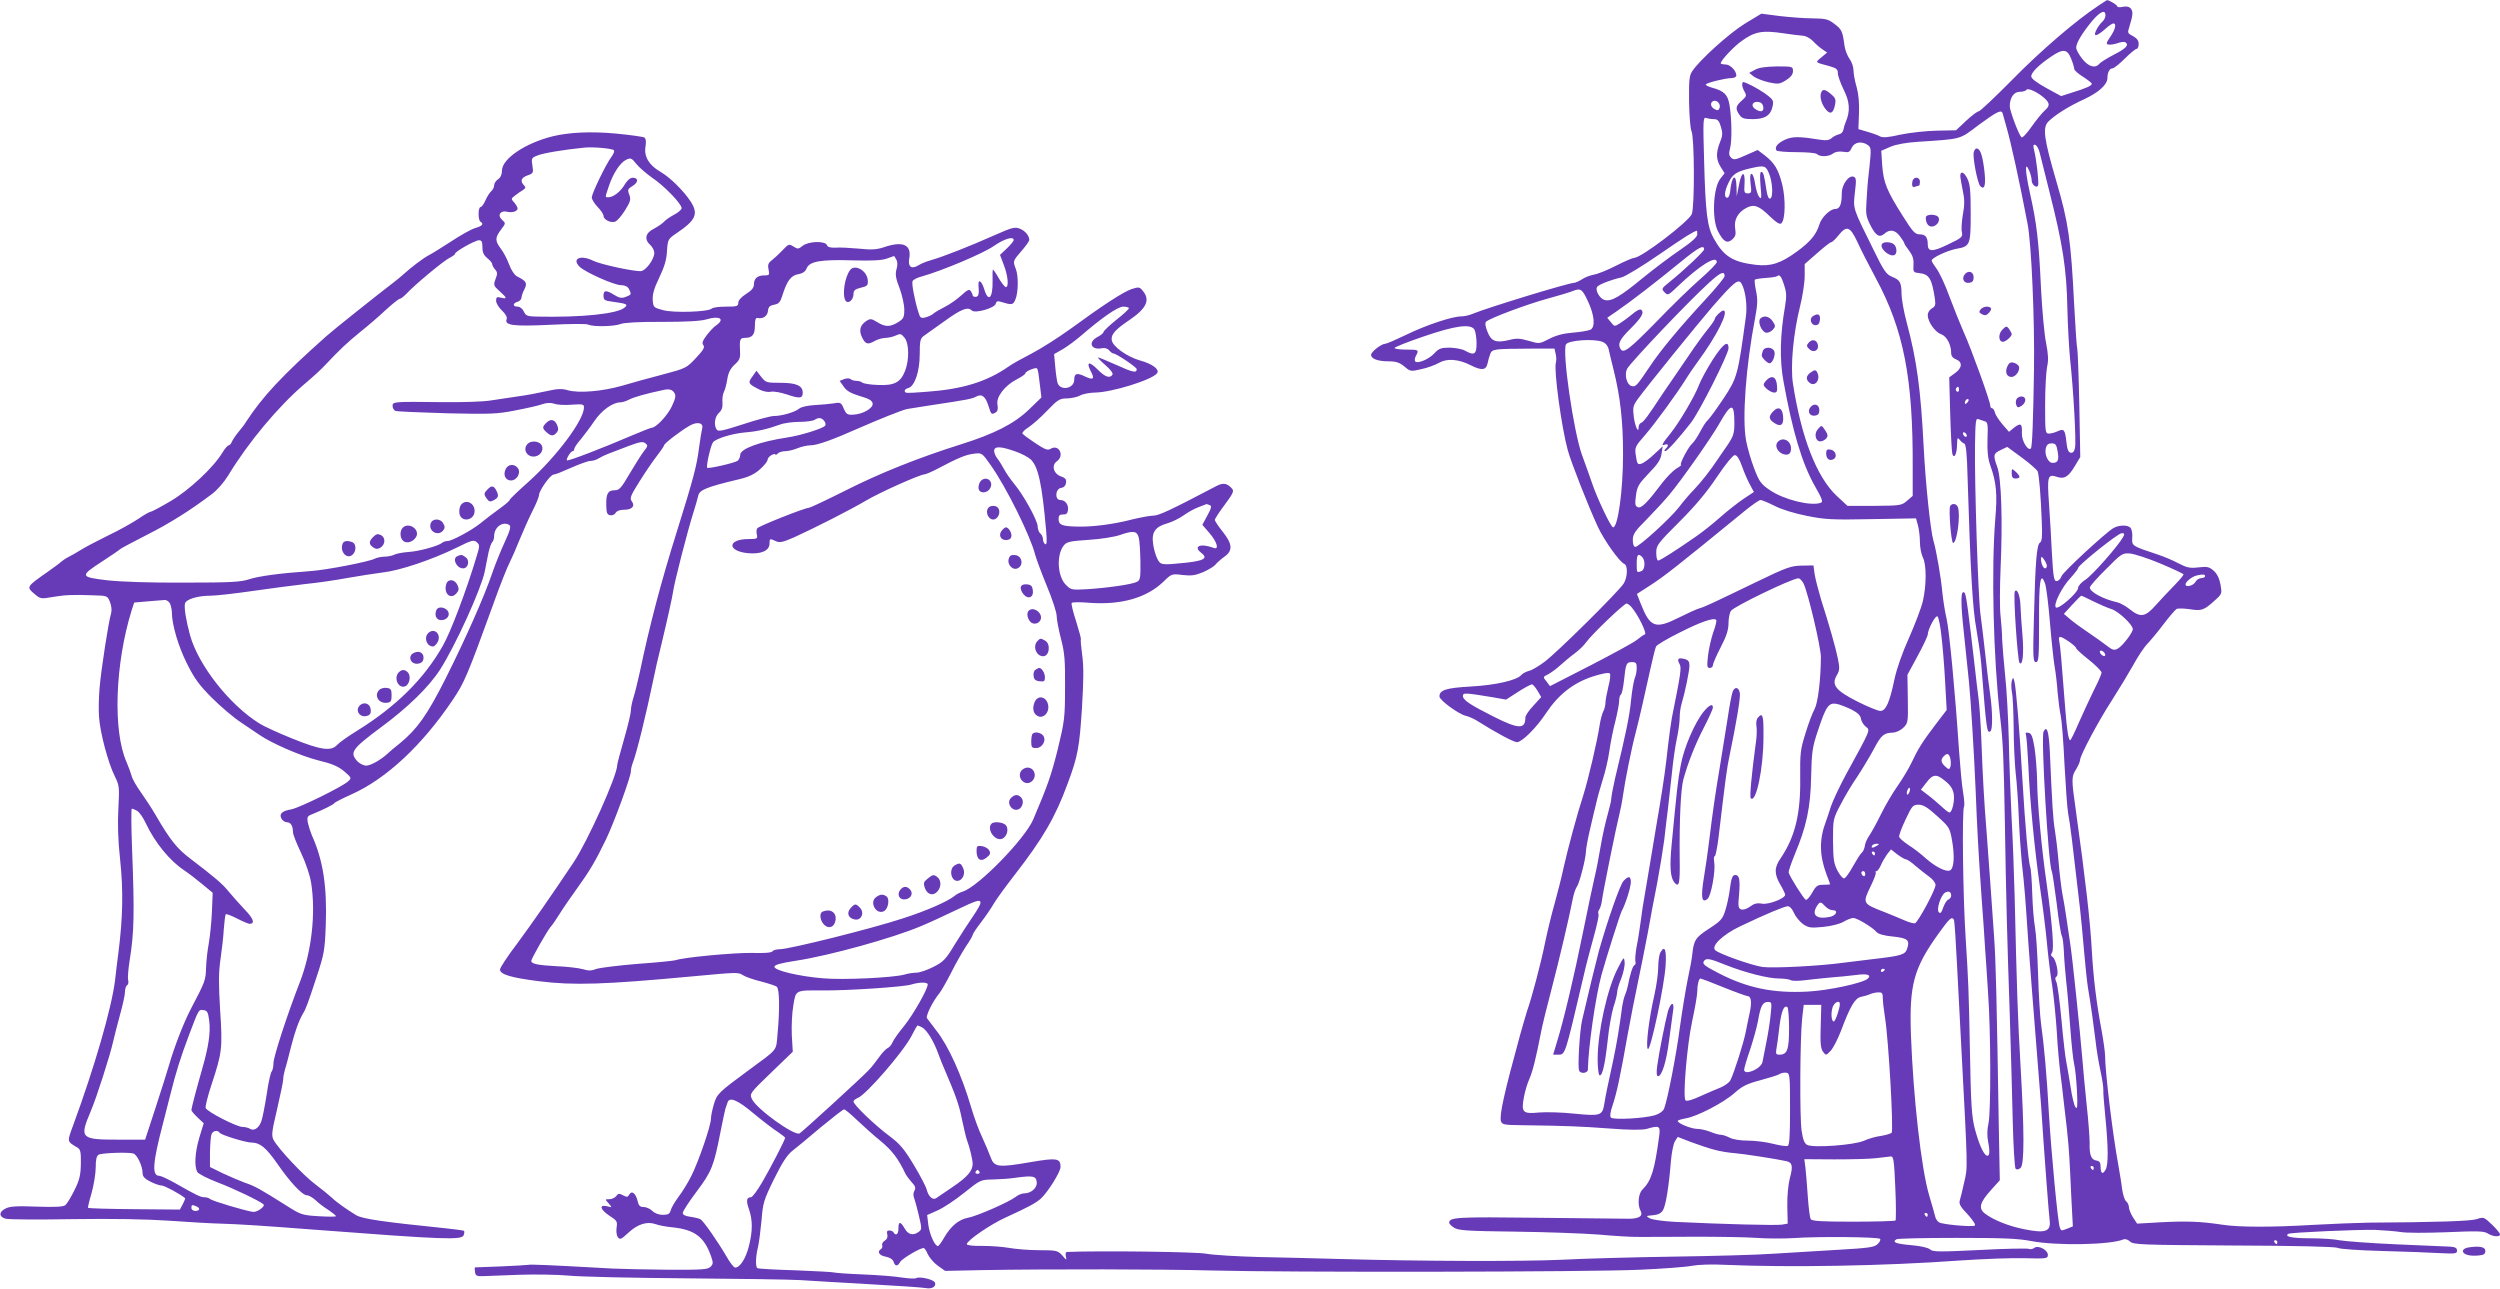 <?xml version="1.0" standalone="no"?>
<!DOCTYPE svg PUBLIC "-//W3C//DTD SVG 20010904//EN"
 "http://www.w3.org/TR/2001/REC-SVG-20010904/DTD/svg10.dtd">
<svg version="1.0" xmlns="http://www.w3.org/2000/svg"
 width="1280pt" height="660pt" viewBox="0 0 1280 660"
 preserveAspectRatio="xMidYMid meet">
<g transform="translate(0,660) scale(0.1,-0.1)"
fill="#673ab7" stroke="none">
<path d="M10744 6571 c-113 -74 -296 -231 -440 -378 -88 -89 -166 -163 -173
-163 -7 0 -36 -22 -64 -48 l-52 -49 -98 -2 c-54 -1 -137 -10 -185 -20 -61 -14
-91 -17 -105 -10 -10 6 -40 17 -65 24 l-47 14 3 80 c2 53 -2 99 -12 135 -9 30
-16 68 -16 85 0 18 -9 44 -20 59 -11 15 -23 46 -26 67 -10 75 -14 84 -51 112
-32 25 -45 28 -112 29 -42 0 -118 6 -170 12 l-93 12 -84 -51 c-80 -49 -233
-187 -270 -244 -15 -22 -17 -47 -16 -157 1 -71 7 -138 12 -148 16 -30 17 -389
2 -426 -17 -40 -259 -224 -294 -224 -8 0 -50 -18 -93 -40 -43 -22 -94 -43
-114 -46 -20 -4 -47 -14 -61 -24 -14 -9 -32 -17 -40 -18 -32 -1 -443 -127
-518 -158 -18 -8 -45 -14 -61 -14 -46 0 -181 -45 -281 -94 -52 -25 -100 -46
-107 -46 -20 0 -73 -41 -73 -57 0 -20 35 -33 89 -33 39 0 56 -6 81 -26 30 -26
33 -27 87 -14 30 6 71 21 90 32 41 24 100 20 163 -12 55 -28 78 -26 86 8 3 15
9 37 14 50 11 25 16 26 207 27 l122 0 6 -27 c4 -15 4 -36 1 -45 -11 -38 29
-332 61 -448 18 -65 102 -279 153 -390 33 -72 112 -182 136 -192 19 -7 18 -68
-3 -101 -25 -40 -339 -351 -403 -399 -30 -23 -67 -45 -82 -48 -15 -4 -32 -13
-39 -21 -22 -27 -132 -52 -259 -59 -126 -7 -160 -18 -160 -51 0 -19 99 -91
135 -99 17 -4 46 -17 65 -30 89 -56 180 -105 197 -105 26 1 98 72 149 149 63
95 140 155 238 187 46 15 82 22 88 16 5 -5 2 -33 -7 -67 -8 -33 -15 -70 -15
-83 0 -13 -5 -33 -11 -44 -6 -11 -15 -44 -19 -72 -13 -85 -58 -276 -83 -356
-33 -101 -80 -277 -102 -375 -9 -44 -30 -125 -45 -180 -16 -55 -38 -147 -50
-205 -20 -100 -68 -281 -91 -345 -5 -16 -21 -70 -35 -120 -84 -306 -108 -416
-99 -446 6 -17 17 -19 103 -20 230 -3 306 -6 453 -17 104 -8 166 -8 190 -2 65
19 71 16 64 -37 -24 -177 -40 -228 -86 -274 -21 -21 -26 -78 -9 -109 13 -25
-6 -39 -56 -40 -21 0 -232 2 -468 5 -421 5 -456 3 -456 -26 0 -5 11 -16 25
-25 22 -14 66 -17 313 -20 158 -2 350 -9 427 -15 77 -7 172 -13 210 -12 39 0
167 0 285 1 118 0 259 -2 314 -6 54 -4 139 -4 190 -1 123 9 432 6 442 -4 4 -4
-1 -16 -12 -26 -16 -17 -45 -21 -204 -30 -102 -6 -250 -15 -330 -20 -80 -6
-311 -12 -515 -15 -203 -3 -460 -10 -570 -16 -195 -9 -720 -8 -1135 4 -113 3
-297 8 -410 10 -113 3 -236 10 -275 17 -55 10 -543 16 -712 9 -6 0 -9 -9 -6
-22 5 -22 4 -22 -18 4 -23 25 -29 27 -119 27 -52 0 -122 6 -155 12 -33 6 -95
10 -137 10 -47 -1 -78 3 -78 9 0 18 122 102 200 137 114 52 153 73 179 96 36
33 101 137 101 162 0 45 -19 48 -153 25 -167 -29 -187 -26 -205 25 -8 22 -28
69 -44 104 -17 35 -41 102 -55 149 -47 162 -117 318 -180 397 -21 28 -42 56
-47 62 -7 12 30 87 64 128 9 11 36 58 60 105 23 47 58 107 76 135 19 27 34 54
34 58 0 5 19 34 43 65 24 31 53 74 65 95 12 21 60 87 105 145 147 189 211 299
274 472 52 139 60 186 73 391 8 136 9 207 1 264 -6 43 -9 80 -7 82 2 2 -9 43
-24 91 -16 48 -26 90 -23 95 2 4 41 5 86 1 165 -13 297 24 384 108 41 40 42
41 98 34 45 -5 65 -2 106 15 27 12 55 29 62 38 7 9 27 27 45 40 45 31 43 65
-8 129 -22 27 -40 55 -40 60 0 6 23 41 50 77 41 55 49 70 39 82 -25 29 -45 33
-80 15 -234 -123 -296 -152 -323 -152 -17 0 -65 -9 -107 -19 -100 -26 -209
-40 -289 -37 -75 2 -90 9 -90 40 0 17 6 22 23 22 16 -1 23 5 25 22 4 28 -14
52 -39 52 -30 0 -26 58 4 62 14 2 23 11 25 26 3 17 -3 25 -26 33 -38 13 -50
57 -21 77 41 29 11 90 -32 64 -15 -9 -28 -4 -78 29 -33 22 -63 44 -66 49 -3 5
11 20 32 33 21 14 64 52 96 86 53 55 63 61 100 61 23 1 53 7 67 15 14 8 47 14
73 15 89 0 301 67 322 100 12 19 -25 47 -87 64 -67 19 -142 72 -146 105 -4 28
17 53 90 102 88 60 108 102 70 149 -17 21 -21 22 -58 10 -43 -15 -141 -78
-312 -203 -62 -45 -152 -102 -200 -127 -48 -25 -101 -54 -117 -66 -113 -79
-238 -117 -422 -130 -109 -8 -107 -8 -111 4 -1 5 6 12 18 15 33 9 59 84 59
174 0 64 3 80 18 91 10 7 58 42 108 77 87 63 120 76 141 55 16 -16 118 13 122
35 3 12 10 15 25 10 59 -18 64 -17 76 12 15 36 16 120 2 156 -16 40 -15 41 29
92 22 25 40 51 40 56 0 22 -21 47 -48 58 -25 10 -39 7 -127 -32 -130 -58 -268
-112 -325 -128 -25 -7 -55 -19 -67 -27 -35 -22 -55 -9 -48 32 14 73 -31 94
-130 60 -36 -12 -64 -14 -128 -7 -45 4 -99 7 -120 5 -26 -1 -40 3 -43 13 -9
23 -96 20 -125 -4 -21 -17 -25 -17 -47 -3 -22 14 -25 13 -55 -19 -18 -19 -43
-42 -56 -52 -18 -14 -21 -24 -16 -47 6 -28 4 -30 -22 -30 -35 0 -53 -16 -53
-47 0 -16 -12 -31 -40 -48 -25 -16 -40 -33 -40 -45 0 -18 -7 -20 -63 -20 -35
0 -67 -4 -73 -10 -17 -17 -194 -23 -249 -8 -48 13 -50 14 -53 51 -2 29 6 59
33 115 27 56 38 93 40 137 4 59 5 61 49 91 98 66 113 98 73 161 -35 54 -105
124 -155 153 -59 34 -86 79 -77 129 4 27 2 41 -6 47 -7 4 -72 13 -144 20 -127
12 -239 7 -326 -14 -140 -35 -259 -115 -259 -176 0 -20 -7 -35 -20 -44 -11 -7
-20 -21 -20 -31 0 -10 -7 -24 -16 -31 -8 -8 -21 -28 -29 -47 -8 -18 -19 -33
-24 -33 -14 0 -14 -67 -1 -75 19 -12 10 -22 -28 -33 -20 -6 -75 -37 -122 -68
-47 -30 -98 -63 -115 -71 -30 -16 -89 -61 -130 -98 -12 -11 -35 -30 -51 -42
-81 -62 -305 -240 -344 -275 -226 -201 -326 -308 -413 -442 -6 -11 -24 -33
-38 -50 -14 -17 -28 -39 -32 -48 -4 -10 -11 -18 -16 -18 -5 0 -20 -17 -32 -37
-46 -77 -171 -193 -266 -249 -51 -30 -96 -54 -101 -54 -6 0 -34 -16 -63 -36
-30 -20 -99 -59 -154 -85 -55 -27 -118 -60 -140 -74 -22 -14 -51 -30 -65 -37
-14 -7 -31 -19 -39 -26 -7 -7 -39 -30 -70 -52 -107 -75 -107 -75 -62 -113 27
-23 33 -24 88 -14 65 11 105 13 210 9 72 -2 73 -2 86 -34 8 -20 10 -43 6 -58
-13 -40 -51 -287 -59 -380 -4 -47 -6 -114 -3 -150 5 -80 47 -238 81 -305 23
-47 24 -55 18 -165 -4 -78 -2 -162 9 -261 17 -159 14 -298 -9 -479 -4 -30 -12
-93 -17 -140 -18 -143 -104 -441 -215 -743 -31 -85 -32 -80 23 -113 15 -9 18
-23 17 -83 -1 -58 -7 -83 -33 -135 -17 -35 -38 -69 -46 -76 -11 -9 -50 -11
-147 -8 -102 4 -138 2 -160 -10 -35 -17 -34 -43 2 -52 14 -4 167 -5 341 -2
208 3 376 0 495 -8 98 -7 217 -14 264 -15 98 -3 207 -10 480 -31 669 -51 754
-54 764 -28 4 9 4 19 2 22 -3 2 -44 8 -93 13 -323 33 -426 48 -459 67 -48 29
-103 68 -124 89 -14 13 -52 44 -84 68 -60 44 -190 182 -215 228 -12 23 -10 41
18 159 17 73 31 142 31 152 0 11 4 33 9 50 6 17 19 69 31 116 20 79 40 134 61
170 16 26 25 52 69 185 40 121 43 139 48 270 7 198 -14 332 -72 460 -7 17 -16
45 -20 63 -5 29 -2 34 22 43 56 23 111 50 114 57 2 4 41 24 88 45 178 80 361
250 519 485 59 88 75 126 206 487 35 99 74 196 85 216 10 20 33 72 50 115 18
44 47 109 66 147 19 37 34 74 34 83 0 22 58 104 74 104 8 0 48 16 90 35 43 19
87 35 99 35 13 0 31 6 42 13 11 7 34 18 50 24 17 6 62 24 102 39 59 22 75 25
88 14 13 -11 12 -15 -8 -40 -12 -15 -44 -66 -72 -113 -43 -74 -54 -87 -76 -87
-36 0 -46 -16 -45 -75 1 -41 4 -50 20 -53 10 -2 23 3 28 12 5 10 22 16 42 16
42 0 59 18 41 43 -12 16 -7 28 38 100 28 45 68 104 89 131 21 27 38 52 38 56
0 9 88 77 132 101 38 22 72 14 63 -15 -3 -11 -10 -56 -16 -99 -11 -89 -27
-152 -113 -427 -82 -261 -140 -482 -191 -725 -10 -44 -23 -100 -31 -124 -8
-25 -14 -56 -14 -70 0 -14 -16 -80 -35 -146 -19 -66 -35 -126 -35 -133 0 -53
-151 -389 -223 -497 -113 -169 -208 -306 -289 -416 -49 -64 -88 -124 -88 -133
0 -25 57 -42 201 -60 175 -22 334 -17 784 25 227 21 235 22 259 6 12 -8 54
-23 92 -32 38 -10 75 -22 81 -27 14 -12 16 -113 4 -242 -8 -89 5 -73 -146
-184 -159 -117 -164 -123 -180 -176 -8 -27 -15 -61 -15 -74 0 -35 -63 -219
-101 -294 -17 -34 -47 -83 -66 -107 -18 -25 -36 -55 -39 -68 -5 -18 -13 -23
-40 -23 -21 0 -42 8 -54 20 -11 11 -31 20 -44 20 -19 0 -26 7 -31 29 -9 40
-30 58 -43 35 -8 -14 -13 -14 -32 -4 -20 11 -25 10 -35 -4 -7 -9 -23 -16 -35
-16 -23 0 -23 0 -4 -21 19 -22 19 -22 -8 -15 -43 10 -35 -17 13 -49 38 -24 41
-30 36 -60 -3 -19 0 -40 6 -49 11 -15 17 -12 55 23 47 44 96 59 140 43 15 -6
54 -13 86 -16 113 -12 162 -49 197 -149 11 -32 11 -39 -3 -53 -14 -14 -44 -16
-220 -15 -112 1 -239 4 -283 6 -336 19 -420 22 -430 19 -5 -1 -68 -5 -140 -8
-71 -3 -131 -5 -133 -5 -2 -1 -2 -11 0 -23 2 -19 9 -23 38 -22 19 1 103 4 185
7 83 3 197 1 255 -4 58 -6 328 -12 600 -14 272 -2 536 -6 585 -9 50 -3 209
-13 355 -21 146 -8 276 -17 290 -20 31 -6 55 8 47 28 -6 16 -79 33 -96 23 -6
-4 -38 -2 -73 3 -35 6 -126 13 -202 16 -77 3 -142 8 -146 10 -4 2 -92 7 -196
11 -104 3 -192 8 -196 11 -11 6 -9 61 3 108 5 22 13 83 18 136 7 90 11 104 64
212 42 85 67 123 93 144 20 15 86 70 146 121 61 50 114 92 120 92 5 0 35 -25
66 -55 32 -30 86 -79 122 -108 57 -47 90 -90 126 -167 4 -8 18 -27 31 -42 19
-20 23 -30 15 -44 -7 -12 -7 -27 0 -43 5 -15 16 -55 24 -91 14 -60 14 -65 -2
-77 -29 -21 -54 -15 -72 17 -22 38 -32 38 -32 0 0 -29 -13 -40 -25 -20 -3 6
-13 10 -22 10 -11 0 -14 -6 -10 -20 3 -14 -1 -25 -13 -32 -10 -6 -16 -17 -13
-24 2 -6 0 -15 -6 -19 -22 -13 -10 -33 23 -39 22 -4 37 -14 41 -26 8 -25 21
-25 34 -1 10 17 100 71 120 71 5 0 14 -14 21 -31 8 -17 30 -44 51 -59 l38 -27
188 4 c351 6 917 5 1183 -2 373 -10 1932 -8 2187 4 116 5 235 14 265 20 31 6
103 9 173 5 320 -14 811 -6 1196 22 118 8 269 14 335 12 113 -3 119 -2 119 17
0 26 -50 51 -69 36 -8 -6 -21 -9 -29 -5 -9 3 -123 1 -252 -6 -205 -10 -239
-10 -253 3 -10 9 -50 18 -99 22 -78 7 -97 15 -73 30 6 4 144 7 308 7 233 0
315 -3 381 -16 127 -25 407 -20 472 8 10 4 23 0 34 -10 16 -17 57 -18 531 -21
315 -1 521 -6 532 -12 10 -6 113 -13 228 -16 115 -3 248 -8 297 -11 79 -4 87
-3 87 13 0 13 -9 18 -32 20 -18 1 -143 6 -278 12 -135 6 -267 16 -293 21 -26
6 -95 10 -152 10 -91 0 -132 9 -108 23 13 7 349 22 443 20 47 -2 106 -7 132
-11 26 -5 130 -5 234 -1 159 7 192 6 211 -6 26 -17 63 -20 63 -5 0 6 -19 29
-42 51 -40 38 -43 39 -77 27 -33 -10 -200 -16 -556 -18 -60 -1 -184 -6 -275
-11 -217 -13 -389 -13 -475 1 -107 16 -179 19 -311 12 l-122 -7 -21 32 c-11
18 -21 41 -21 52 0 10 -6 24 -14 30 -8 7 -17 35 -21 64 -3 29 -13 86 -20 127
-27 145 -67 472 -67 555 0 17 -8 75 -18 130 -26 138 -42 268 -50 410 -8 148
-33 366 -80 703 -25 177 -25 184 0 224 11 18 20 39 20 47 0 23 95 201 162 304
34 53 83 134 108 178 24 45 58 96 75 113 16 17 54 62 83 101 29 38 59 73 66
77 7 4 37 3 67 -1 61 -10 73 -6 129 45 37 33 37 35 29 81 -6 32 -18 56 -35 71
-23 20 -33 22 -78 17 -43 -5 -58 -2 -101 20 -27 15 -75 35 -105 45 -136 45
-135 45 -133 86 2 20 -2 43 -8 51 -14 16 -57 16 -87 0 -38 -21 -261 -227 -267
-247 -3 -10 -12 -21 -20 -24 -19 -7 -22 11 -30 154 -3 63 -9 171 -14 240 -10
140 -7 154 39 139 39 -14 61 0 94 56 l27 45 -5 269 c-3 147 -8 275 -10 282 -3
8 -10 109 -16 224 -17 341 -30 427 -91 635 -65 223 -72 277 -41 308 34 34 106
79 183 114 75 35 119 75 119 109 0 28 11 49 26 49 7 0 36 23 63 50 28 28 55
50 61 50 5 0 10 11 10 25 0 17 -9 29 -29 40 -28 14 -29 17 -19 47 19 62 20 78
8 94 -9 10 -22 13 -42 9 -15 -4 -28 -2 -28 3 0 7 -45 34 -53 31 -1 0 -20 -13
-43 -28z m36 -50 c0 -10 -7 -24 -16 -32 -8 -7 -22 -25 -30 -41 -19 -38 -2 -37
43 2 18 17 38 30 43 30 18 0 11 -30 -15 -68 -21 -31 -23 -38 -10 -40 9 -2 30
1 47 7 16 6 34 8 39 5 22 -13 5 -32 -56 -63 -35 -18 -70 -40 -76 -47 -21 -26
-56 -16 -88 25 -17 21 -31 47 -31 57 0 24 31 75 82 137 42 49 68 60 68 28z
m-1645 -92 c39 -6 82 -11 97 -12 14 -1 37 -13 50 -27 13 -14 34 -33 48 -42
l25 -17 -30 -25 c-32 -27 -35 -24 43 -45 35 -10 42 -16 42 -37 0 -13 14 -51
30 -84 31 -61 34 -110 10 -165 -5 -11 -10 -29 -12 -40 -2 -11 -12 -21 -23 -23
-11 -2 -28 -11 -37 -19 -12 -11 -28 -13 -55 -9 -112 18 -144 18 -183 1 -38
-17 -55 -38 -45 -55 3 -5 49 -9 101 -9 56 0 101 -4 107 -10 15 -15 60 -14 82
3 12 9 32 12 52 9 28 -5 34 -2 44 21 14 29 52 35 83 13 16 -12 17 -21 8 -108
-6 -51 -11 -101 -11 -109 0 -8 -3 -44 -5 -79 -4 -54 -1 -72 20 -113 28 -56 47
-67 73 -44 27 24 55 19 79 -14 12 -16 22 -32 22 -35 0 -4 11 -21 25 -39 18
-24 24 -43 22 -72 -2 -37 0 -39 28 -42 53 -6 66 -27 82 -134 4 -30 1 -38 -16
-47 -12 -7 -21 -22 -21 -34 0 -34 37 -87 68 -98 29 -10 52 -53 52 -97 0 -15 9
-26 25 -32 34 -13 32 -44 -5 -70 l-30 -22 5 -186 c3 -103 8 -195 11 -206 9
-29 24 1 24 49 1 34 3 37 13 24 7 -9 17 -18 24 -20 9 -3 14 -54 17 -174 15
-488 26 -674 45 -775 10 -58 22 -139 25 -180 27 -344 29 -356 47 -344 12 7 11
101 -1 186 -6 38 -17 130 -25 205 -8 76 -20 170 -25 208 -12 86 -31 678 -28
868 2 120 4 137 17 131 9 -3 24 -8 33 -11 15 -4 17 -17 14 -92 -2 -63 2 -99
15 -136 30 -84 36 -143 25 -270 -21 -258 -10 -714 24 -1010 16 -137 19 -215
25 -550 6 -380 12 -603 25 -980 5 -159 12 -400 15 -535 3 -135 10 -249 15
-254 6 -6 15 -4 25 4 20 16 20 183 0 525 -14 240 -19 394 -30 865 -3 118 -10
303 -16 410 -5 107 -12 285 -14 395 -3 110 -11 259 -19 330 -7 72 -14 153 -15
180 0 28 -4 82 -8 120 -5 39 -4 149 0 245 11 242 4 463 -17 519 -22 61 -21 69
18 87 l33 16 75 -55 c42 -31 78 -63 81 -71 7 -18 16 -123 21 -259 3 -72 1 -99
-9 -105 -17 -10 -24 -96 -31 -374 -6 -215 -5 -238 10 -238 14 0 16 22 16 206
-1 208 7 260 30 198 7 -16 18 -108 26 -204 8 -96 19 -197 24 -225 5 -27 12
-86 15 -130 4 -44 11 -98 16 -120 5 -22 14 -132 19 -245 6 -113 14 -227 19
-255 11 -58 21 -143 61 -490 5 -44 14 -138 20 -210 6 -71 15 -157 20 -190 15
-86 30 -199 40 -280 4 -38 15 -104 24 -146 9 -41 16 -86 15 -100 -1 -13 4 -73
10 -134 16 -163 16 -247 2 -273 -15 -28 -26 -21 -26 16 0 20 -6 28 -22 30 -26
4 -36 29 -34 91 0 25 -6 111 -15 191 -8 80 -19 190 -23 245 -12 143 -50 509
-61 580 -5 33 -14 94 -20 135 -6 41 -15 98 -21 126 -5 28 -14 100 -19 160 -5
60 -14 134 -19 164 -9 50 -14 129 -26 404 -5 102 -15 134 -32 100 -14 -28 25
-686 42 -714 3 -5 14 -79 25 -164 10 -86 22 -162 27 -169 4 -6 8 -41 10 -77 1
-36 7 -105 12 -155 6 -49 15 -157 21 -240 6 -82 15 -166 20 -185 5 -19 11 -80
14 -135 4 -82 2 -97 -8 -83 -7 10 -18 57 -25 105 -8 48 -17 104 -21 123 -5 19
-16 116 -25 215 -9 99 -21 188 -27 199 -7 13 -6 21 1 26 15 9 -2 89 -20 101
-9 5 -10 11 -3 21 12 15 2 143 -27 353 -27 185 -48 418 -49 530 -1 50 -7 124
-13 165 -10 60 -16 75 -31 78 -14 3 -17 0 -13 -11 3 -9 8 -78 12 -154 8 -185
32 -433 60 -628 13 -88 29 -214 35 -280 6 -66 18 -165 27 -220 8 -55 19 -163
24 -240 4 -77 13 -171 18 -210 5 -38 12 -95 15 -125 4 -30 11 -100 18 -155 6
-55 12 -122 13 -150 2 -27 6 -118 10 -202 l8 -152 -27 -11 c-34 -13 -33 -13
-40 6 -10 27 -44 385 -56 589 -11 195 -24 340 -40 455 -5 36 -12 148 -15 250
-3 102 -10 211 -16 243 -6 32 -12 110 -14 173 -2 63 -6 123 -10 133 -10 34
-26 205 -40 446 -15 260 -32 465 -41 505 -6 23 -7 23 -13 6 -4 -11 -4 -38 0
-60 5 -23 8 -104 9 -181 0 -77 5 -180 10 -230 6 -49 13 -151 16 -225 3 -74 10
-178 15 -230 16 -145 18 -178 34 -415 9 -121 25 -330 36 -465 11 -135 24 -299
29 -365 16 -249 40 -561 44 -591 8 -59 -20 -70 -128 -48 -83 16 -163 49 -205
82 -32 26 -24 56 33 119 l45 50 -5 264 c-11 677 -15 844 -24 979 -6 80 -15
208 -20 285 -6 77 -14 194 -19 260 -13 161 -19 270 -26 455 -3 85 -10 187 -15
225 -5 39 -14 111 -19 160 -33 285 -44 371 -52 379 -20 22 -22 -41 -4 -204 10
-96 22 -209 26 -250 9 -85 26 -363 34 -550 8 -203 15 -333 30 -545 8 -110 17
-234 19 -275 3 -41 10 -142 15 -225 14 -193 15 -608 2 -667 -7 -31 -8 -64 -1
-98 10 -53 6 -75 -11 -65 -16 11 -38 61 -58 136 -16 63 -20 122 -25 399 -6
321 -8 355 -22 580 -14 212 -19 653 -8 671 3 6 1 38 -5 72 -6 34 -15 132 -21
217 -20 301 -50 616 -64 675 -8 33 -17 92 -21 130 -7 79 -31 217 -46 267 -15
53 -40 288 -50 483 -15 293 -35 441 -87 635 -14 52 -26 118 -26 145 -1 60 -7
71 -51 89 -28 12 -41 31 -93 138 -108 218 -104 207 -95 292 8 64 7 76 -6 81
-25 10 -61 -40 -61 -83 0 -59 -10 -82 -34 -82 -26 0 -71 -44 -81 -80 -15 -50
-47 -89 -115 -138 -81 -60 -134 -77 -210 -68 -118 14 -164 43 -215 134 -34 60
-43 131 -50 401 -6 204 -5 223 10 217 9 -3 27 -6 40 -6 19 0 27 -8 36 -39 10
-33 9 -47 -5 -80 -21 -54 -20 -87 4 -126 l20 -32 -22 -28 c-37 -47 -44 -208
-12 -269 28 -54 47 -65 73 -42 17 15 20 26 15 56 -7 45 14 83 58 106 39 20 64
11 120 -44 35 -33 51 -43 59 -35 20 20 22 124 4 198 -20 79 -39 110 -90 150
l-36 27 -61 -27 c-53 -24 -62 -25 -75 -12 -11 11 -12 22 -5 48 10 38 9 149 -3
222 -9 53 -27 71 -89 88 -21 6 -35 13 -32 17 10 10 97 31 129 32 15 0 27 6 27
13 0 25 -31 57 -56 57 -13 0 -24 3 -24 6 0 14 66 85 107 114 68 49 106 56 218
39z m1469 -129 c9 -22 16 -46 16 -53 0 -6 20 -25 45 -40 25 -16 45 -32 45 -36
0 -10 -30 -23 -101 -45 l-56 -18 -77 42 c-49 27 -76 48 -76 59 0 20 38 58 100
100 63 43 84 41 104 -9z m-136 -203 c28 -26 28 -39 1 -63 -12 -10 -42 -47 -67
-82 -24 -35 -48 -60 -52 -55 -15 15 -60 136 -60 159 0 44 21 74 51 74 15 0 31
4 34 10 7 12 59 -12 93 -43z m-1664 -50 c-5 -13 -10 -14 -25 -6 -22 11 -25 35
-6 42 18 7 39 -17 31 -36z m1450 -29 c2 -7 11 -38 19 -68 23 -80 65 -270 108
-495 20 -101 37 -493 33 -750 -4 -260 -9 -394 -16 -401 -15 -15 -48 40 -46 78
2 49 -5 55 -39 29 l-27 -22 -33 38 c-18 21 -36 48 -39 61 -3 12 -10 22 -15 22
-5 0 -9 6 -9 14 0 21 -96 288 -136 376 -18 41 -51 123 -73 182 -21 59 -51 122
-65 141 -14 19 -26 38 -26 43 0 14 80 51 126 60 71 12 74 19 74 180 0 114 -3
151 -17 179 -17 37 -39 42 -36 9 1 -10 7 -43 13 -73 9 -40 9 -71 0 -119 -6
-35 -9 -76 -5 -91 5 -24 0 -29 -72 -63 -80 -39 -103 -38 -103 2 0 35 -12 50
-40 50 -25 0 -36 12 -87 93 -83 131 -99 171 -106 259 l-5 76 46 20 c30 13 81
22 142 26 228 15 210 10 312 87 94 69 116 80 122 57z m189 -199 c20 -80 27
-109 51 -204 67 -265 87 -391 91 -595 2 -91 9 -208 14 -260 17 -155 32 -423
25 -453 -4 -19 -11 -27 -22 -25 -12 2 -18 17 -22 55 -7 63 -12 70 -45 55 -14
-7 -35 -12 -45 -12 -18 0 -19 9 -19 147 0 81 5 169 10 194 8 36 6 65 -5 123
-9 41 -20 166 -26 278 -11 242 -22 335 -56 486 -26 118 -28 173 -4 117 7 -16
12 -38 12 -47 -1 -23 26 -45 33 -27 5 14 -8 132 -21 183 -5 22 -4 28 7 24 8
-3 17 -20 22 -39z m-7300 12 c4 -4 -1 -18 -11 -32 -28 -36 -102 -189 -102
-210 0 -10 14 -32 30 -49 17 -17 30 -37 30 -45 0 -19 36 -38 59 -30 10 3 33
29 51 58 28 45 31 56 22 80 -10 25 -8 30 17 45 31 19 30 42 0 42 -12 0 -28
-14 -40 -34 -21 -37 -59 -66 -84 -66 -18 0 -18 -4 2 56 22 67 59 122 89 136
23 11 28 9 51 -20 14 -18 51 -50 82 -72 63 -42 151 -134 151 -156 0 -7 -17
-22 -38 -33 -21 -11 -44 -27 -52 -36 -8 -9 -31 -25 -52 -36 -44 -22 -51 -54
-18 -84 11 -10 20 -28 20 -40 0 -32 -42 -89 -67 -93 -30 -4 -208 34 -246 53
-64 32 -112 11 -69 -31 27 -27 176 -94 211 -94 20 0 34 -7 41 -19 14 -28 13
-30 -16 -41 -21 -8 -33 -6 -59 10 -42 26 -55 25 -55 -4 0 -22 6 -26 48 -31 71
-10 79 -13 61 -29 -36 -33 -221 -52 -450 -47 -49 1 -57 4 -67 26 -7 15 -20 25
-32 25 -26 0 -26 17 0 25 11 3 20 13 20 21 0 8 7 28 15 43 16 32 10 42 -38 66
-12 6 -30 32 -40 60 -10 28 -29 64 -43 82 -30 40 -30 56 1 97 25 33 25 33 5
51 -25 23 -8 49 26 41 26 -7 54 2 54 17 0 6 -8 19 -17 30 -17 18 -17 20 3 35
12 10 30 22 40 28 15 10 17 14 7 25 -21 22 -15 39 18 51 29 10 31 13 25 50 -6
37 -5 40 26 52 29 12 130 29 238 40 46 5 143 -4 153 -13z m5914 -118 c19 -45
23 -124 6 -130 -7 -2 -14 13 -18 39 -12 81 -17 98 -27 98 -7 0 -8 -24 -4 -72
6 -64 5 -71 -8 -55 -7 9 -16 40 -20 67 -4 28 -12 50 -18 50 -7 0 -9 -17 -5
-50 6 -45 4 -50 -14 -50 -18 0 -20 5 -17 48 4 69 -15 67 -28 -3 l-12 -60 -1
48 c-2 76 -25 58 -33 -26 -2 -15 -7 -28 -13 -29 -19 -3 -17 32 5 76 21 45 41
58 115 75 68 15 75 14 92 -26z m452 -350 c17 -38 60 -122 95 -187 143 -265
191 -513 189 -968 l0 -147 -29 -25 c-28 -24 -34 -25 -167 -26 l-138 0 -56 52
c-102 97 -180 297 -223 573 -14 89 2 260 36 395 13 52 24 123 24 157 l0 61 64
56 c35 31 67 56 72 56 5 0 22 16 37 35 42 52 59 46 96 -32z m-819 37 c0 -13
-27 -38 -87 -79 -49 -33 -135 -98 -193 -145 -115 -95 -160 -121 -194 -112 -27
7 -52 54 -37 69 13 13 74 36 121 46 19 4 107 57 195 118 135 93 171 115 193
122 1 1 2 -8 2 -19z m-3500 -29 c0 -6 -16 -25 -35 -43 l-35 -33 20 -53 c21
-55 26 -112 10 -112 -5 0 -21 20 -36 45 -14 25 -28 45 -30 45 -2 0 -3 -26 -2
-58 2 -89 -22 -113 -43 -42 -13 43 -32 54 -29 18 4 -43 0 -58 -15 -58 -8 0
-15 3 -15 8 0 4 -4 13 -9 21 -8 12 -17 8 -50 -22 -22 -20 -59 -46 -83 -58 -24
-12 -50 -27 -58 -34 -8 -8 -27 -16 -41 -20 -24 -6 -28 -3 -37 27 -18 57 -35
145 -30 158 2 7 24 19 49 25 103 29 317 119 368 156 52 36 101 51 101 30z
m-2720 -37 c0 -27 7 -41 25 -56 14 -11 25 -24 25 -30 0 -6 7 -19 15 -28 12
-13 13 -22 2 -49 -11 -31 -10 -34 21 -62 39 -35 40 -41 7 -33 -21 5 -25 3 -25
-16 0 -12 14 -35 30 -50 19 -18 28 -34 24 -44 -12 -32 33 -38 222 -29 98 5
187 6 196 1 25 -12 132 -10 165 3 17 7 97 12 212 11 126 0 199 4 229 13 66 20
95 2 50 -30 -13 -8 -35 -32 -50 -52 -21 -28 -25 -39 -17 -50 9 -10 1 -25 -37
-65 -48 -52 -52 -54 -169 -85 -66 -17 -160 -43 -210 -58 -102 -29 -221 -39
-278 -23 -30 9 -53 8 -110 -5 -40 -9 -103 -21 -142 -26 -38 -6 -101 -15 -140
-21 -38 -7 -151 -10 -250 -9 -250 3 -255 3 -255 -20 0 -10 7 -22 15 -25 9 -3
127 -8 263 -12 223 -5 258 -4 352 15 58 11 120 25 138 32 21 7 41 8 60 2 15
-6 55 -8 90 -5 56 4 62 2 62 -14 0 -64 -139 -250 -282 -379 -54 -48 -98 -90
-98 -94 0 -4 -18 -20 -41 -37 -22 -16 -50 -37 -62 -46 -12 -10 -35 -28 -52
-41 -45 -35 -142 -87 -163 -87 -10 0 -22 -4 -28 -9 -18 -16 -119 -44 -171 -47
-29 -2 -61 -8 -72 -13 -11 -6 -34 -11 -51 -11 -17 0 -40 -5 -50 -10 -30 -16
-247 -58 -330 -64 -157 -11 -267 -26 -315 -42 -42 -14 -96 -17 -330 -17 -178
-1 -322 4 -397 12 -140 17 -141 21 -21 99 43 28 83 55 89 61 6 5 67 37 135 72
117 59 222 125 332 208 28 20 64 62 85 96 103 170 255 352 389 467 43 36 92
81 109 100 74 79 114 116 178 168 38 30 97 81 131 113 34 31 66 57 72 57 5 0
20 12 34 26 41 45 195 173 223 185 14 7 26 16 26 20 0 11 102 69 123 69 13 0
17 -8 17 -36z m6255 -11 c0 -10 -107 -111 -181 -170 -37 -30 -38 -32 -22 -49
17 -18 20 -16 65 27 115 110 203 165 203 127 0 -7 -39 -47 -86 -88 -47 -41
-147 -138 -222 -216 -139 -142 -169 -165 -184 -142 -17 27 -6 50 52 107 57 57
71 83 51 96 -6 3 -25 -7 -43 -23 -18 -15 -46 -36 -62 -46 -29 -19 -30 -19 -48
4 l-19 23 48 33 c69 47 210 156 327 252 93 76 121 91 121 65z m-4136 -52 c7
-12 7 -30 1 -50 -7 -25 -4 -46 16 -97 13 -35 24 -85 24 -109 0 -40 -4 -47 -32
-65 -42 -25 -65 -25 -107 1 -30 18 -35 19 -56 5 -32 -21 -39 -49 -20 -86 17
-33 28 -36 65 -15 14 8 37 14 52 15 15 0 39 5 54 12 23 11 28 10 45 -11 24
-29 25 -114 3 -170 -23 -59 -55 -76 -139 -72 -38 1 -74 7 -80 12 -5 5 -18 9
-30 9 -12 0 -25 4 -30 9 -6 5 -20 5 -33 0 l-23 -9 21 -30 c15 -22 37 -34 83
-48 46 -13 63 -23 65 -38 3 -24 -50 -55 -99 -57 -30 -2 -36 2 -49 31 -13 31
-17 33 -50 27 -19 -3 -63 -7 -98 -9 -36 -2 -69 -9 -80 -18 -21 -18 -89 -38
-130 -38 -16 0 -87 -19 -157 -42 -105 -34 -128 -39 -136 -27 -15 24 -10 65 12
85 14 13 20 28 18 54 -2 19 2 44 8 55 6 11 13 40 17 65 5 32 16 53 37 73 25
22 30 34 28 65 -3 63 -1 72 24 72 39 0 52 16 52 62 0 31 4 42 14 40 27 -6 50
9 53 36 2 21 10 28 32 32 23 4 31 13 41 45 24 77 44 104 81 111 24 4 38 14 44
30 14 36 73 46 234 41 99 -3 152 0 176 9 19 7 36 13 37 13 1 1 7 -7 12 -18z
m4241 -85 c0 -7 -43 -60 -96 -117 -137 -148 -232 -263 -286 -344 -69 -103 -74
-108 -96 -101 -24 8 -36 60 -21 88 19 34 312 343 419 440 59 54 80 63 80 34z
m304 -43 c13 -39 14 -59 6 -108 -26 -148 -29 -275 -9 -385 47 -261 96 -425
163 -542 35 -61 41 -78 29 -82 -50 -19 -189 15 -262 65 -44 30 -54 43 -79 109
-16 41 -35 106 -42 144 -21 113 -1 383 46 627 13 70 14 96 5 139 -6 29 -9 55
-6 58 2 3 28 7 57 9 29 2 54 6 57 9 12 11 21 0 35 -43z m-218 6 c20 -34 31
-110 23 -170 -41 -301 -44 -313 -115 -420 -36 -54 -72 -103 -80 -110 -9 -7
-26 -34 -39 -59 -13 -25 -31 -52 -40 -60 -20 -16 -69 -110 -58 -110 5 0 -6 -9
-24 -19 -17 -11 -50 -44 -72 -73 -77 -102 -107 -132 -125 -125 -14 6 -16 15
-10 59 6 47 13 59 65 114 46 47 61 69 66 100 l6 39 -44 -41 c-24 -23 -54 -45
-65 -48 -19 -6 -22 -2 -28 39 -7 44 -6 47 47 108 51 58 167 218 212 291 11 18
36 55 56 82 101 137 164 264 132 264 -10 0 -43 -32 -43 -42 0 -5 -15 -28 -34
-51 -19 -23 -51 -67 -72 -97 -21 -30 -60 -88 -88 -129 -28 -40 -62 -90 -76
-111 -72 -110 -94 -139 -106 -144 -8 -3 -14 -13 -14 -21 0 -38 -18 -1 -25 50
-6 50 -4 58 22 94 45 62 301 378 381 471 111 127 132 144 148 119z m-786 -91
c34 -72 39 -133 13 -146 -10 -5 -50 -12 -89 -15 -50 -4 -87 -14 -122 -32 -50
-26 -51 -26 -105 -10 -45 13 -63 14 -101 4 -66 -16 -91 -7 -110 42 -11 28 -14
45 -7 52 17 17 203 87 311 117 58 16 116 33 130 39 43 17 50 13 80 -51z
m-2350 -36 c0 -5 -29 -32 -65 -60 -36 -29 -65 -57 -65 -62 0 -5 -13 -16 -30
-25 -51 -26 -35 -69 21 -58 16 3 30 -1 38 -11 8 -9 17 -16 22 -16 14 0 119
-70 119 -80 0 -21 -20 -17 -103 21 -48 21 -90 39 -94 39 -5 0 12 -18 36 -39
26 -22 41 -42 37 -49 -13 -21 -38 -13 -77 27 -43 43 -59 39 -34 -10 21 -40 13
-47 -31 -26 -41 20 -54 15 -54 -18 0 -44 -69 -58 -85 -17 -3 9 -9 47 -12 83
l-6 66 44 25 c24 14 64 44 89 65 112 97 193 153 221 153 16 0 29 -4 29 -8z
m1770 -111 c5 -11 10 -42 10 -70 0 -56 -12 -63 -60 -36 -14 8 -48 14 -77 15
-45 0 -56 -4 -80 -30 -29 -31 -89 -55 -98 -39 -3 5 -1 17 5 28 16 30 14 31
-50 31 -33 0 -60 4 -60 8 0 5 66 31 148 59 166 57 244 67 262 34z m654 -61
c16 -6 28 -20 32 -37 3 -15 15 -64 26 -108 34 -137 48 -262 48 -429 0 -187
-26 -376 -51 -376 -11 0 -82 149 -109 230 -10 30 -33 93 -50 140 -43 118 -103
532 -82 567 13 21 141 30 186 13z m-2887 -163 c2 -12 6 -45 9 -72 l6 -50 -65
-63 c-75 -72 -178 -124 -347 -177 -219 -69 -416 -148 -588 -235 -98 -49 -184
-90 -191 -90 -20 0 -255 -93 -264 -105 -4 -5 -5 -20 -2 -32 5 -21 2 -23 -43
-23 -106 0 -111 -60 -6 -72 70 -7 114 12 114 49 0 26 1 27 33 12 19 -9 36 -5
93 20 108 49 290 142 368 188 69 41 272 132 298 134 7 0 38 13 68 29 106 56
145 72 186 77 41 5 42 5 86 -58 79 -111 204 -363 228 -459 5 -19 31 -90 59
-158 28 -67 51 -137 51 -155 0 -17 10 -70 22 -117 19 -72 22 -110 21 -250 0
-155 -3 -174 -37 -315 -33 -132 -51 -185 -126 -361 -43 -100 -282 -345 -361
-369 -13 -4 -31 -13 -39 -20 -36 -30 -145 -78 -270 -118 -154 -51 -579 -157
-627 -157 -17 0 -35 -5 -38 -11 -5 -7 -43 -10 -104 -8 -88 2 -355 -23 -391
-37 -8 -3 -96 -12 -195 -19 -99 -8 -194 -20 -212 -26 -24 -10 -40 -10 -70 -1
-21 6 -81 13 -133 15 -95 5 -130 12 -130 27 0 11 80 151 98 173 9 9 29 39 46
66 17 28 58 87 91 133 63 87 94 139 149 253 41 86 126 318 126 345 0 10 4 29
9 42 19 46 69 249 106 428 8 41 26 120 40 175 31 129 59 255 62 280 5 40 75
314 103 400 10 33 22 72 25 87 6 29 40 44 204 83 56 13 84 27 113 53 21 19 38
40 38 48 0 7 9 18 20 24 11 6 20 7 20 3 0 -4 5 -2 12 5 7 7 24 12 39 12 15 0
43 7 62 15 20 8 50 15 67 15 34 0 115 29 245 87 103 45 224 94 250 99 11 2 65
10 120 19 193 29 213 33 234 45 29 15 47 0 63 -51 12 -41 15 -44 37 -30 9 6
12 19 8 39 -8 39 37 98 99 130 24 12 44 26 44 31 0 10 52 31 59 25 3 -2 6 -14
8 -27z m4713 -83 c0 -8 -5 -12 -10 -9 -6 4 -8 11 -5 16 9 14 15 11 15 -7z
m-6577 -16 c9 -13 5 -29 -13 -68 -22 -47 -81 -110 -103 -110 -5 0 -50 -18
-100 -39 -151 -65 -328 -133 -334 -128 -6 6 19 47 29 47 5 0 8 5 8 11 0 6 15
29 33 49 17 21 49 63 70 94 37 55 94 96 134 96 10 0 31 7 46 15 24 12 78 28
172 48 31 7 47 3 58 -15z m6619 -50 c-7 -7 -12 -8 -12 -2 0 14 12 26 19 19 2
-3 -1 -11 -7 -17z m-1192 -104 c0 -52 -5 -67 -32 -108 -18 -26 -40 -58 -48
-70 -43 -65 -89 -123 -125 -161 -22 -22 -57 -63 -78 -91 -43 -56 -205 -204
-224 -204 -8 0 -13 13 -13 35 0 30 10 45 73 108 39 40 91 96 113 123 61 72
218 296 255 362 63 111 79 113 79 6z m-4660 11 c6 -8 9 -19 5 -24 -8 -14 -126
-51 -195 -61 -143 -22 -240 -58 -240 -89 0 -10 -6 -24 -13 -30 -14 -11 -149
-42 -156 -36 -7 7 18 117 30 131 16 19 97 44 164 50 63 5 114 17 178 40 20 8
65 14 100 14 34 0 69 5 77 10 21 14 36 12 50 -5z m5850 -76 c0 -6 -4 -7 -10
-4 -5 3 -10 11 -10 16 0 6 5 7 10 4 6 -3 10 -11 10 -16z m465 -79 c8 -46 2
-60 -26 -60 -23 0 -43 44 -34 77 4 16 13 23 29 23 20 0 25 -6 31 -40z m-5340
0 c33 -11 69 -30 82 -42 39 -37 58 -125 79 -362 5 -58 4 -77 -5 -72 -6 4 -11
15 -11 25 0 10 -6 24 -14 30 -7 6 -13 22 -13 35 0 30 -72 161 -119 217 -19 23
-42 56 -51 73 -9 17 -24 42 -34 55 -11 13 -19 32 -19 42 0 25 31 25 105 -1z
m3724 -77 c11 -32 30 -75 41 -95 l20 -37 -53 -35 c-28 -19 -82 -61 -118 -93
-36 -32 -90 -75 -120 -96 -106 -74 -189 -127 -199 -127 -6 0 -10 18 -10 40 0
38 7 47 118 158 80 80 141 152 192 229 45 67 82 112 92 113 11 0 23 -18 37
-57z m167 -203 c34 -18 103 -39 164 -51 93 -19 130 -21 332 -17 l228 4 10 -36
c5 -19 10 -57 10 -85 0 -27 7 -63 15 -79 19 -36 19 -142 0 -224 -8 -34 -40
-118 -70 -186 -34 -75 -63 -157 -75 -212 -25 -120 -44 -164 -73 -164 -12 0
-65 22 -117 48 -112 57 -134 85 -106 134 15 25 16 36 6 86 -13 61 -42 164 -86
302 -14 47 -29 105 -33 130 l-6 45 -61 -1 c-54 -1 -77 -9 -230 -83 -228 -110
-265 -128 -294 -136 -14 -4 -60 -25 -102 -46 -123 -62 -149 -52 -197 69 l-20
51 62 40 c78 50 134 94 490 385 38 31 74 56 81 56 7 0 40 -14 72 -30z m-2893
4 c12 -4 10 -14 -11 -53 l-26 -48 37 -43 c40 -47 50 -87 20 -75 -66 25 -107 8
-62 -26 35 -27 14 -40 -78 -50 -127 -13 -131 -13 -148 21 -8 16 -18 50 -21 75
-9 60 11 88 71 105 25 7 64 26 86 42 22 16 57 35 77 42 20 8 38 14 39 15 1 0
8 -1 16 -5z m-3585 -102 c9 -7 4 -27 -24 -88 -20 -43 -49 -115 -64 -159 -41
-121 -138 -339 -239 -540 -94 -186 -144 -257 -234 -331 -27 -21 -55 -45 -63
-53 -35 -32 -86 -61 -109 -61 -13 0 -33 10 -45 22 -41 45 -29 63 119 173 140
103 249 210 305 298 78 122 209 410 228 501 5 28 14 71 19 96 5 24 14 49 19
54 6 6 10 19 10 31 0 46 44 78 78 57z m3223 -67 c4 -16 7 -71 8 -122 1 -81 -1
-94 -18 -102 -23 -13 -156 -32 -261 -38 -72 -4 -77 -3 -102 22 -45 44 -50 157
-10 204 14 17 34 21 127 27 63 4 131 15 160 25 68 24 88 21 96 -16z m5039 5
c-24 -44 -160 -199 -194 -219 -20 -13 -36 -31 -36 -41 0 -24 -101 -113 -114
-100 -14 14 30 103 76 152 21 23 38 45 38 50 0 14 204 178 223 178 15 0 16 -3
7 -20z m-8431 -103 c-52 -173 -132 -384 -171 -452 -96 -170 -238 -311 -439
-436 -46 -28 -92 -61 -103 -73 -30 -34 -85 -26 -228 32 -70 28 -147 63 -170
78 -153 95 -313 299 -355 452 -21 77 -31 141 -26 162 6 22 65 40 131 40 28 0
124 11 214 24 90 13 213 29 273 36 61 6 157 20 215 31 58 10 139 23 180 28 89
10 253 66 376 126 80 40 90 42 105 29 16 -14 16 -19 -2 -77z m8624 -33 c64
-27 117 -52 117 -55 0 -4 -21 -29 -47 -56 -27 -27 -69 -72 -95 -101 -55 -62
-78 -65 -133 -22 -21 17 -50 33 -64 36 -72 16 -141 53 -141 76 0 7 37 49 83
94 79 80 84 83 123 80 22 -2 93 -25 157 -52z m-2655 34 c17 -17 15 -65 -4 -72
-24 -9 -24 -9 -24 39 0 46 7 54 28 33z m2072 -45 c0 -7 -4 -13 -9 -13 -10 0
-21 25 -21 48 1 15 3 14 15 -2 8 -11 15 -26 15 -33z m810 -53 c0 -5 -9 -10
-20 -10 -10 0 -24 -9 -30 -20 -10 -19 -50 -29 -50 -12 0 13 32 39 55 45 34 8
45 7 45 -3z m-2056 -37 c23 -47 89 -325 89 -378 -1 -119 -15 -231 -32 -265
-11 -19 -32 -75 -47 -125 -26 -82 -28 -102 -27 -225 3 -185 -26 -305 -100
-414 -33 -48 -34 -79 -2 -135 14 -23 25 -47 25 -52 0 -19 -83 -51 -118 -46
-25 5 -41 1 -62 -15 -17 -12 -35 -18 -46 -14 -14 6 -16 16 -10 75 6 75 2 101
-19 101 -16 0 -21 -16 -30 -85 -4 -27 -13 -71 -22 -98 -13 -42 -23 -53 -83
-92 -70 -45 -78 -59 -86 -135 -1 -14 -11 -70 -23 -125 -11 -55 -29 -165 -40
-245 -18 -139 -63 -371 -81 -417 -6 -13 -24 -26 -47 -33 -53 -16 -212 -25
-225 -12 -6 6 -4 26 7 58 23 69 39 143 79 369 14 77 37 194 51 260 14 66 37
181 51 255 13 74 35 191 49 260 13 69 29 168 36 220 6 52 14 124 19 160 4 36
13 117 20 180 6 63 18 145 26 181 8 37 14 84 14 105 0 21 4 51 9 68 19 63 41
172 41 198 0 21 -6 29 -25 34 -33 8 -40 1 -26 -25 11 -20 8 -42 -39 -276 -5
-27 -14 -93 -20 -145 -11 -103 -21 -176 -44 -315 -8 -49 -25 -146 -36 -215
-11 -69 -28 -165 -36 -215 -9 -49 -20 -119 -24 -155 -5 -36 -13 -92 -20 -124
-6 -32 -9 -67 -7 -77 3 -10 1 -19 -5 -21 -8 -3 -22 -44 -34 -108 -3 -14 -9
-34 -14 -45 -5 -11 -11 -36 -14 -55 -16 -121 -28 -190 -46 -277 -28 -129 -39
-180 -46 -225 -10 -60 -19 -63 -152 -50 -65 7 -147 9 -182 6 -83 -8 -92 0 -78
76 5 30 18 73 28 95 17 38 34 106 60 240 6 33 31 134 55 225 41 158 86 349
107 455 5 28 15 56 21 64 13 16 46 143 47 181 0 13 9 63 20 110 11 47 25 108
32 135 6 28 21 82 33 120 13 39 29 106 35 150 6 44 20 113 31 154 10 41 19 87
19 102 0 15 4 30 9 33 5 3 12 36 16 73 9 86 12 93 41 93 20 0 24 -5 24 -30 0
-16 -4 -39 -10 -52 -5 -13 -14 -63 -19 -113 -8 -82 -25 -165 -82 -401 -10 -45
-19 -91 -19 -101 0 -11 -9 -49 -19 -84 -10 -35 -27 -109 -36 -164 -9 -55 -23
-126 -31 -158 -8 -32 -34 -158 -59 -280 -45 -223 -98 -448 -134 -564 l-19 -63
23 0 c40 0 36 -11 130 390 14 63 40 161 56 218 16 57 27 108 23 113 -3 6 -1
15 4 22 5 7 12 28 14 47 6 48 77 396 89 440 5 19 14 64 19 100 11 76 44 242
65 320 17 65 45 188 75 325 12 55 25 107 29 115 4 8 59 41 122 72 109 55 173
77 186 64 3 -3 -3 -32 -15 -63 -11 -32 -23 -86 -27 -120 -6 -54 -5 -63 9 -63
9 0 16 7 16 14 0 8 18 50 40 92 30 58 40 89 40 124 0 25 6 54 13 63 17 23 307
163 344 166 7 1 19 -11 27 -26z m1484 -92 c31 -15 74 -34 94 -40 36 -12 108
-80 108 -102 0 -18 -53 -87 -77 -100 -19 -10 -27 -8 -60 18 -21 16 -63 46 -93
66 -30 20 -70 49 -89 65 l-34 29 43 47 c23 25 44 46 47 46 2 0 29 -13 61 -29z
m-9848 -10 c5 -11 10 -32 10 -48 1 -63 32 -170 77 -260 39 -78 63 -111 128
-176 44 -44 111 -101 149 -126 37 -25 80 -54 95 -64 60 -42 212 -108 300 -130
71 -17 103 -31 133 -56 38 -33 39 -34 21 -51 -26 -26 -252 -137 -292 -144 -47
-8 -63 -23 -50 -47 5 -10 18 -19 28 -19 20 0 31 -19 31 -51 0 -11 19 -59 42
-107 24 -51 45 -114 51 -152 25 -158 2 -356 -59 -512 -63 -162 -134 -379 -134
-412 0 -18 -4 -36 -9 -42 -5 -5 -17 -56 -25 -114 -9 -58 -21 -120 -27 -138
-12 -37 -38 -55 -60 -41 -7 5 -25 9 -37 9 -30 0 -182 78 -189 97 -3 7 11 63
31 123 53 160 56 183 43 379 -8 135 -8 192 2 260 7 47 15 117 17 156 3 38 7
71 10 74 2 3 29 -7 58 -22 29 -15 58 -27 64 -27 29 0 20 27 -25 73 -27 29 -64
70 -82 92 -33 41 -71 73 -197 169 -69 52 -104 97 -179 226 -16 28 -49 78 -72
111 -23 32 -46 71 -49 86 -4 15 -16 47 -26 71 -71 159 -59 503 26 777 l13 40
69 6 c38 3 77 6 86 7 10 1 22 -7 28 -17z m7482 -18 c34 -38 82 -137 70 -141
-7 -2 -25 -15 -41 -28 -15 -13 -122 -71 -236 -130 l-209 -107 -18 24 c-19 23
-19 23 9 37 15 8 44 29 63 47 19 17 52 45 73 60 22 16 49 43 60 59 27 38 192
196 205 196 5 0 16 -8 24 -17z m1588 -148 c6 -50 15 -155 19 -235 l8 -145 -58
-76 c-67 -88 -89 -124 -123 -196 -14 -29 -45 -81 -69 -115 -25 -35 -64 -101
-87 -148 -23 -47 -51 -97 -61 -111 -10 -15 -20 -37 -21 -50 -2 -13 -8 -28 -15
-34 -7 -5 -27 -37 -45 -69 -18 -33 -38 -61 -45 -63 -7 -3 -22 15 -35 39 -19
37 -22 58 -23 154 0 109 0 111 39 185 21 41 59 105 85 142 25 38 63 101 84
140 39 74 52 85 100 86 16 1 39 12 53 26 23 23 24 29 22 147 l-2 123 52 96
c29 53 52 103 52 110 1 29 41 102 50 93 6 -6 15 -50 20 -99z m653 -30 c20 -14
37 -29 37 -34 0 -4 29 -31 65 -59 36 -29 65 -58 65 -66 0 -7 -17 -46 -38 -87
-20 -41 -55 -116 -77 -166 -22 -51 -42 -93 -46 -93 -8 0 -17 56 -24 150 -21
271 -26 328 -31 353 -7 34 1 34 49 2z m185 -64 c3 -8 -1 -12 -9 -9 -7 2 -15
10 -17 17 -3 8 1 12 9 9 7 -2 15 -10 17 -17z m-2905 -189 l18 -31 -40 -44
c-23 -24 -41 -51 -41 -60 0 -62 -34 -61 -163 4 -121 61 -157 85 -157 106 0 17
14 16 153 -7 l68 -12 62 40 c34 22 66 39 72 38 5 -2 18 -17 28 -34z m1607 -95
c31 -16 46 -30 48 -47 2 -13 13 -31 24 -40 25 -20 29 -8 -103 -250 -31 -58
-65 -130 -75 -160 -9 -30 -21 -64 -25 -75 -35 -91 -34 -173 2 -270 11 -27 19
-51 19 -52 0 -2 -15 -3 -34 -3 -30 0 -38 -5 -57 -40 -13 -22 -27 -39 -33 -37
-10 3 -84 120 -88 140 -1 7 13 48 31 92 60 143 81 240 84 398 3 128 6 151 35
237 41 124 55 144 96 136 17 -3 51 -17 76 -29z m506 -252 c3 -14 3 -32 0 -41
-6 -15 -8 -15 -26 1 -23 21 -25 36 -8 53 18 18 27 15 34 -13z m-25 -115 c25
-20 38 -40 42 -65 6 -35 -8 -95 -22 -95 -5 0 -24 15 -43 33 -19 17 -50 44 -69
58 l-34 26 28 36 c34 45 52 46 98 7z m-185 -56 c-4 -9 -9 -15 -11 -12 -3 3 -3
13 1 22 4 9 9 15 11 12 3 -3 3 -13 -1 -22z m143 -123 c62 -56 64 -59 76 -127
14 -81 9 -143 -12 -151 -21 -8 -76 20 -126 65 -23 21 -61 50 -85 65 -24 16
-45 34 -48 41 -3 7 12 47 32 89 34 72 38 77 68 77 24 -1 46 -14 95 -59z
m-9218 28 c12 -6 33 -36 47 -67 46 -97 121 -189 195 -238 23 -15 65 -48 94
-72 l52 -43 -4 -97 c-2 -53 -10 -126 -16 -162 -7 -36 -13 -93 -14 -127 -2 -62
-4 -68 -78 -209 -37 -71 -85 -195 -112 -289 -8 -27 -38 -124 -68 -215 l-54
-165 -140 0 c-190 0 -197 7 -139 144 30 70 100 288 116 361 7 30 23 93 36 140
13 47 24 97 24 112 0 15 5 30 11 34 6 3 8 15 5 27 -3 11 1 57 8 101 23 141 25
242 12 574 -4 111 -5 202 -1 202 3 0 15 -5 26 -11z m8909 -179 c-20 -13 -33
-13 -25 0 3 6 14 10 23 10 15 0 15 -2 2 -10z m149 -70 c6 0 28 -15 48 -33 21
-18 53 -43 71 -56 17 -12 32 -31 32 -42 0 -25 -89 -189 -105 -196 -7 -2 -33 5
-57 16 -25 11 -69 29 -99 41 -114 44 -114 44 -70 135 16 33 27 63 25 67 -3 5
-1 8 4 8 5 0 15 14 22 30 7 17 22 42 32 56 l20 25 33 -26 c19 -14 38 -25 44
-25z m-159 30 c0 -5 -2 -10 -4 -10 -3 0 -8 5 -11 10 -3 6 -1 10 4 10 6 0 11
-4 11 -10z m-50 -106 c0 -8 -4 -12 -10 -9 -5 3 -10 10 -10 16 0 5 5 9 10 9 6
0 10 -7 10 -16z m440 -110 c0 -8 -7 -17 -15 -20 -8 -3 -19 -22 -26 -41 -8 -25
-14 -32 -22 -24 -14 14 10 88 32 101 19 10 31 4 31 -16z m-4970 -37 c0 -8 -17
-38 -38 -68 -21 -30 -62 -94 -92 -142 -48 -80 -59 -91 -112 -118 -31 -16 -70
-29 -85 -29 -15 0 -44 -4 -63 -10 -59 -16 -311 -28 -416 -19 -122 10 -249 40
-249 59 0 10 31 19 110 31 171 26 496 116 640 177 39 16 117 52 175 80 113 54
130 59 130 39z m4325 -17 c10 -11 26 -20 37 -20 33 0 20 -29 -16 -35 -65 -13
-92 10 -64 55 16 25 20 25 43 0z m-160 -34 c8 -19 29 -44 46 -57 28 -19 38
-21 102 -15 42 4 85 15 105 26 18 11 41 20 51 20 19 0 99 -48 119 -72 8 -10
38 -19 83 -23 77 -8 89 -18 73 -64 -10 -29 -31 -35 -169 -51 -44 -5 -114 -14
-155 -19 -122 -17 -361 -29 -415 -22 -56 8 -223 67 -243 86 -23 21 39 80 127
122 134 64 226 102 244 103 11 0 23 -13 32 -34z m819 -35 c3 -4 10 -109 16
-232 6 -123 15 -296 20 -384 36 -682 35 -648 17 -727 -9 -40 -19 -83 -23 -95
-5 -17 4 -33 41 -71 26 -29 42 -53 36 -57 -13 -8 -161 5 -182 16 -9 5 -19 19
-21 31 -3 13 -17 62 -31 109 -40 135 -81 500 -93 819 -9 259 14 343 142 521
56 78 67 88 78 70z m-1170 -231 c101 -40 219 -70 275 -70 25 0 52 -4 59 -8 7
-5 38 -5 70 -1 31 4 91 10 132 14 41 3 101 9 133 13 56 8 80 1 61 -18 -23 -23
-204 -62 -311 -67 -176 -9 -308 19 -453 94 -75 39 -85 47 -76 62 11 17 29 14
110 -19z m816 -24 c0 -3 -4 -8 -10 -11 -5 -3 -10 -1 -10 4 0 6 5 11 10 11 6 0
10 -2 10 -4z m-826 -91 c62 -25 118 -45 123 -45 18 0 23 -28 13 -78 -6 -26
-15 -72 -21 -102 -11 -59 -62 -218 -80 -252 -6 -11 -27 -26 -47 -35 -20 -8
-68 -28 -105 -45 -41 -19 -71 -28 -77 -22 -15 15 7 280 34 406 14 65 26 133
26 152 0 35 8 66 17 66 3 0 56 -20 117 -45z m-4074 15 c0 -25 -75 -156 -121
-213 -28 -34 -55 -72 -60 -85 -5 -12 -16 -25 -24 -28 -9 -4 -29 -25 -45 -48
-16 -22 -39 -52 -53 -66 -39 -41 -338 -314 -353 -323 -26 -15 -223 127 -244
176 -13 27 -11 30 98 135 l111 107 -5 85 c-2 47 1 115 8 153 13 79 8 77 153
76 129 -1 411 18 450 30 41 13 85 13 85 1z m4890 -71 c0 -16 5 -60 11 -97 19
-119 45 -583 34 -592 -6 -5 -31 -12 -55 -16 -25 -3 -63 -14 -85 -24 -49 -23
-261 -38 -292 -22 -15 8 -22 27 -29 74 -10 72 -8 469 3 573 l8 70 45 0 45 0
-3 -110 c-3 -87 0 -114 12 -130 15 -20 15 -20 39 5 13 14 36 59 52 100 48 128
72 169 103 176 15 3 36 9 47 14 11 5 30 9 43 9 18 1 22 -4 22 -30z m-574 -81
c-3 -35 -13 -99 -22 -143 -9 -44 -18 -90 -20 -102 -7 -36 -94 -72 -94 -40 0 7
13 53 30 101 16 49 35 116 41 149 13 77 24 97 51 97 20 0 20 -4 14 -62z m354
51 c0 -22 -23 -89 -31 -89 -12 0 -16 42 -6 73 9 26 37 39 37 16z m-260 -124
c0 -110 -9 -135 -50 -135 -16 0 -19 5 -15 28 3 15 10 65 15 111 10 82 23 116
41 105 5 -3 9 -52 9 -109z m-8089 40 c8 -61 -3 -133 -35 -245 -29 -101 -56
-203 -56 -214 0 -4 14 -21 31 -37 l32 -30 -22 -72 c-23 -77 -27 -147 -11 -177
5 -10 52 -34 107 -55 79 -30 211 -93 232 -111 11 -10 -32 -41 -53 -39 -38 5
-210 56 -220 66 -6 5 -18 9 -28 9 -21 0 -38 8 -156 75 -34 19 -69 35 -77 35
-38 0 -34 64 20 270 9 36 26 101 37 145 29 116 51 187 97 309 50 132 48 128
74 124 18 -2 23 -12 28 -53z m3650 -35 c25 -14 60 -71 83 -135 10 -27 24 -63
32 -80 60 -140 74 -181 89 -255 10 -47 21 -94 25 -105 14 -36 30 -102 30 -124
0 -36 -28 -68 -102 -118 -39 -27 -77 -52 -84 -57 -17 -13 -40 7 -49 42 -3 15
-33 72 -66 127 -50 83 -71 108 -127 150 -75 56 -182 159 -182 175 0 6 10 14
23 19 42 17 231 234 274 317 15 30 29 54 31 54 2 0 12 -5 23 -10z m4444 -419
c0 -135 -3 -185 -12 -188 -7 -3 -41 2 -76 11 -35 9 -92 16 -128 16 -37 0 -76
6 -93 15 -15 8 -36 15 -46 15 -10 0 -34 7 -53 15 -20 8 -50 15 -66 15 -31 0
-101 28 -101 41 0 3 18 9 41 13 57 9 196 81 251 131 37 33 62 46 130 64 45 12
90 26 98 31 8 6 24 9 35 8 19 -3 20 -11 20 -187z m-5305 -23 c47 -39 102 -81
123 -94 20 -14 37 -27 37 -29 0 -10 -71 -148 -117 -227 -25 -43 -51 -78 -58
-78 -23 0 -26 -17 -10 -62 19 -56 19 -111 -1 -190 -16 -62 -45 -108 -70 -108
-7 0 -27 26 -45 58 -42 72 -116 179 -132 189 -7 4 -30 10 -52 13 -28 4 -40 10
-39 21 1 9 33 58 72 110 76 101 87 130 121 304 11 55 22 108 25 118 3 9 8 24
11 32 9 31 51 14 135 -57z m-2735 -98 c7 -11 133 -50 163 -50 43 0 74 -26 129
-104 67 -98 131 -166 155 -166 9 0 30 -12 45 -26 15 -15 45 -37 66 -50 20 -14
37 -27 37 -31 0 -3 -40 -3 -89 0 -84 5 -92 8 -164 54 -137 86 -161 100 -212
117 -27 10 -79 32 -115 49 l-65 32 0 75 c1 41 4 83 8 93 7 18 32 23 42 7z
m7650 -86 c28 -8 75 -16 105 -18 49 -4 210 -29 266 -41 31 -7 35 -26 18 -87
-8 -31 -14 -90 -13 -143 l2 -90 -29 -5 c-27 -5 -300 2 -547 14 -59 3 -117 11
-130 18 -21 12 -20 13 16 16 25 2 42 10 51 25 15 24 31 124 41 252 4 44 13 90
21 102 l14 22 67 -26 c38 -14 91 -32 118 -39z m-8092 -20 c19 -6 47 -64 47
-100 0 -17 10 -29 40 -44 21 -11 48 -20 58 -20 14 0 98 -45 120 -65 1 -1 -4
-15 -12 -30 l-15 -28 -233 2 c-128 1 -235 4 -237 7 -2 2 6 36 18 76 11 40 21
99 21 130 0 41 4 59 15 66 17 9 150 14 178 6z m9021 -175 c4 -89 4 -164 1
-168 -4 -3 -101 -6 -216 -6 -164 0 -212 3 -218 13 -5 8 -11 59 -15 115 -4 56
-9 122 -12 147 l-6 45 153 -1 c83 0 180 2 213 6 34 4 68 8 77 9 14 1 17 -21
23 -160z m1016 101 c0 -5 -2 -10 -4 -10 -3 0 -8 5 -11 10 -3 6 -1 10 4 10 6 0
11 -4 11 -10z m-5705 -20 c3 -5 -1 -10 -10 -10 -9 0 -13 5 -10 10 3 6 8 10 10
10 2 0 7 -4 10 -10z m293 -52 c4 -29 -28 -58 -64 -58 -12 0 -32 -8 -45 -19
-34 -26 -198 -98 -243 -106 -47 -9 -87 -42 -121 -100 -14 -25 -29 -45 -33 -45
-16 0 -43 62 -49 109 l-6 50 54 24 c30 13 91 54 137 91 81 65 83 66 145 67 34
1 87 4 117 9 88 12 105 9 108 -22z m-4304 -124 c23 -9 20 -24 -4 -24 -11 0
-20 7 -20 15 0 17 2 18 24 9z m8866 -44 c0 -5 -2 -10 -4 -10 -3 0 -8 5 -11 10
-3 6 -1 10 4 10 6 0 11 -4 11 -10z m1790 -140 c0 -5 -2 -10 -4 -10 -3 0 -8 5
-11 10 -3 6 -1 10 4 10 6 0 11 -4 11 -10z"/>
<path d="M8986 6243 l-30 -16 22 -18 c13 -10 47 -23 76 -30 50 -11 57 -10 90
10 25 16 36 30 36 47 0 23 -2 24 -82 24 -56 -1 -93 -6 -112 -17z"/>
<path d="M8920 6165 c0 -8 6 -24 13 -36 10 -18 9 -23 -15 -44 -32 -28 -34 -42
-12 -73 12 -18 25 -22 68 -22 63 0 93 20 102 67 6 28 2 34 -37 63 -37 26 -101
60 -115 60 -2 0 -4 -7 -4 -15z m108 -112 c4 -26 -14 -30 -43 -10 -23 17 -11
39 18 35 14 -2 23 -11 25 -25z"/>
<path d="M9324 6125 c-8 -21 2 -58 24 -85 23 -28 38 -21 47 22 6 27 3 36 -19
55 -32 27 -44 29 -52 8z"/>
<path d="M9636 5351 c-15 -23 41 -70 65 -56 13 9 11 39 -3 53 -14 14 -54 16
-62 3z"/>
<path d="M10300 4177 c0 -20 5 -27 20 -27 11 0 20 4 20 8 0 5 -9 17 -20 27
-20 18 -20 17 -20 -8z"/>
<path d="M9985 4009 c-9 -14 5 -189 15 -189 20 0 39 146 24 184 -7 18 -30 21
-39 5z"/>
<path d="M10316 3572 c-9 -14 14 -355 24 -366 16 -17 23 45 15 142 -5 54 -9
120 -10 147 -1 52 -17 96 -29 77z"/>
<path d="M10106 5822 c-8 -23 19 -161 33 -175 23 -23 30 7 20 88 -10 75 -21
105 -40 105 -4 0 -10 -8 -13 -18z"/>
<path d="M9797 5683 c-4 -3 -7 -15 -7 -26 0 -13 5 -17 16 -13 9 3 18 6 20 6 2
0 4 9 4 20 0 19 -20 27 -33 13z"/>
<path d="M9860 5486 c0 -27 12 -46 30 -46 23 0 44 26 36 45 -7 20 -66 21 -66
1z"/>
<path d="M10060 5196 c-18 -22 -5 -48 22 -44 17 2 23 10 23 28 0 29 -26 38
-45 16z"/>
<path d="M10141 5016 c-10 -12 -8 -17 7 -25 15 -8 23 -6 36 8 9 10 13 21 9 24
-11 12 -40 8 -52 -7z"/>
<path d="M10252 4912 c-22 -22 -20 -62 3 -62 14 0 45 27 45 39 0 4 -6 15 -13
26 -13 17 -15 17 -35 -3z"/>
<path d="M10278 4725 c-14 -30 -4 -55 21 -55 22 0 45 34 38 54 -3 7 -15 16
-27 19 -16 4 -24 -1 -32 -18z"/>
<path d="M10324 4555 c-4 -8 -4 -22 0 -30 5 -13 9 -13 26 -3 26 17 26 48 0 48
-11 0 -23 -7 -26 -15z"/>
<path d="M9282 4981 c-20 -12 -10 -46 13 -46 14 0 21 8 23 28 3 28 -10 35 -36
18z"/>
<path d="M9260 4845 c-11 -13 -11 -19 3 -32 21 -21 49 -9 45 19 -4 28 -30 35
-48 13z"/>
<path d="M9272 4694 c-25 -17 -28 -36 -8 -53 31 -26 61 20 38 56 -6 10 -13 9
-30 -3z"/>
<path d="M9270 4516 c-18 -22 -5 -48 22 -44 17 2 23 10 23 28 0 29 -26 38 -45
16z"/>
<path d="M9307 4402 c-20 -22 -12 -62 13 -62 10 0 23 7 30 15 10 12 9 20 -4
40 -20 30 -19 30 -39 7z"/>
<path d="M9350 4277 c0 -27 19 -40 39 -27 20 12 8 45 -17 48 -18 3 -22 -1 -22
-21z"/>
<path d="M2796 4434 c-20 -20 -20 -27 2 -47 23 -21 36 -21 52 -2 10 12 10 21
2 40 -13 29 -34 32 -56 9z"/>
<path d="M2702 4328 c-30 -30 0 -75 42 -64 29 7 43 41 26 61 -15 18 -52 19
-68 3z"/>
<path d="M2590 4200 c-16 -30 -3 -60 26 -60 31 0 54 41 34 65 -18 21 -47 19
-60 -5z"/>
<path d="M2496 4094 c-19 -19 -20 -25 -3 -48 11 -15 17 -17 35 -7 25 13 27 23
12 52 -13 23 -24 24 -44 3z"/>
<path d="M2361 4016 c-7 -8 -11 -27 -9 -43 6 -50 78 -40 78 11 0 41 -45 62
-69 32z"/>
<path d="M2205 3920 c-13 -40 38 -68 64 -36 9 11 10 20 1 35 -14 28 -56 28
-65 1z"/>
<path d="M2062 3898 c-16 -16 -15 -53 3 -68 18 -15 52 -4 66 22 20 37 -38 77
-69 46z"/>
<path d="M1910 3850 c-23 -23 -22 -38 3 -54 12 -8 22 -8 35 0 25 16 27 51 3
64 -17 8 -24 7 -41 -10z"/>
<path d="M1754 3816 c-15 -40 21 -81 50 -57 21 17 21 57 0 65 -26 10 -44 7
-50 -8z"/>
<path d="M4353 5218 c-28 -36 -42 -128 -24 -157 13 -20 41 3 41 34 0 18 8 25
38 32 33 8 37 12 35 39 -4 48 -65 83 -90 52z"/>
<path d="M3852 4672 c-24 -33 -22 -37 37 -67 19 -9 43 -14 57 -11 13 4 51 -3
84 -14 64 -22 80 -20 80 9 0 36 -32 51 -113 51 -73 0 -76 1 -100 31 l-24 31
-21 -30z"/>
<path d="M9013 4969 c-15 -15 5 -66 28 -72 10 -3 25 4 35 14 15 17 16 20 0 44
-17 26 -45 32 -63 14z"/>
<path d="M9026 4804 c-3 -9 -6 -19 -6 -24 0 -11 29 -40 40 -40 15 0 31 40 25
60 -8 24 -50 27 -59 4z"/>
<path d="M9046 4655 c-9 -9 -16 -20 -16 -24 0 -14 36 -41 54 -41 14 0 17 7 14
37 -3 43 -25 54 -52 28z"/>
<path d="M9077 4492 c-23 -25 -21 -39 8 -58 29 -19 45 -12 45 21 0 54 -23 70
-53 37z"/>
<path d="M9101 4336 c-16 -19 1 -52 29 -61 26 -8 40 1 40 29 0 41 -44 62 -69
32z"/>
<path d="M8769 4758 c-29 -46 -61 -104 -70 -129 -22 -58 -100 -190 -143 -244
-46 -57 -53 -70 -33 -62 20 7 22 -4 5 -21 -7 -7 -8 -12 -2 -12 10 0 68 64 131
145 43 54 193 352 193 382 0 44 -28 23 -81 -59z"/>
<path d="M5022 4138 c-7 -7 -12 -22 -12 -35 0 -31 44 -32 60 -2 19 35 -20 65
-48 37z"/>
<path d="M5055 3990 c-7 -23 10 -50 30 -50 20 0 37 27 30 50 -4 13 -15 20 -30
20 -15 0 -26 -7 -30 -20z"/>
<path d="M5130 3885 c-19 -23 -8 -50 20 -50 16 0 26 6 28 18 4 18 -14 47 -28
47 -4 0 -13 -7 -20 -15z"/>
<path d="M5165 3740 c-10 -31 21 -63 47 -49 30 16 21 63 -14 67 -20 2 -28 -2
-33 -18z"/>
<path d="M5227 3596 c-3 -8 2 -25 12 -37 24 -30 54 -19 49 18 -2 22 -9 29 -29
31 -17 2 -29 -3 -32 -12z"/>
<path d="M5267 3473 c-12 -11 -7 -41 9 -57 19 -20 54 -5 54 22 0 32 -43 56
-63 35z"/>
<path d="M5312 3318 c-26 -26 -7 -78 29 -78 32 0 40 63 10 80 -24 13 -24 13
-39 -2z"/>
<path d="M5302 3171 c-8 -4 -12 -19 -10 -32 2 -18 10 -25 31 -27 23 -3 27 0
27 20 0 22 -16 48 -29 48 -4 0 -12 -4 -19 -9z"/>
<path d="M5300 3011 c-13 -26 -13 -54 2 -69 35 -35 82 14 60 63 -14 30 -47 33
-62 6z"/>
<path d="M5287 2843 c-4 -3 -7 -21 -7 -40 0 -29 3 -33 25 -33 32 0 55 41 35
65 -13 15 -42 20 -53 8z"/>
<path d="M5230 2655 c-26 -32 13 -81 48 -59 34 22 22 74 -18 74 -10 0 -23 -7
-30 -15z"/>
<path d="M5176 2514 c-25 -24 5 -71 38 -58 21 8 30 42 16 59 -16 19 -35 19
-54 -1z"/>
<path d="M5077 2383 c-27 -26 15 -90 52 -78 26 8 38 50 21 70 -13 15 -61 21
-73 8z"/>
<path d="M5000 2242 c0 -43 22 -57 51 -33 20 16 22 23 13 38 -6 10 -23 19 -38
21 -23 3 -26 0 -26 -26z"/>
<path d="M4888 2169 c-30 -17 -20 -79 13 -79 27 0 44 37 30 66 -12 26 -18 28
-43 13z"/>
<path d="M4749 2101 c-20 -16 -22 -23 -14 -47 14 -38 48 -44 70 -11 16 24 12
55 -9 69 -16 11 -21 10 -47 -11z"/>
<path d="M4610 2045 c-18 -22 -8 -50 19 -50 32 0 49 28 32 49 -17 20 -35 20
-51 1z"/>
<path d="M4486 2007 c-38 -27 2 -95 42 -71 21 14 28 64 10 75 -18 12 -31 11
-52 -4z"/>
<path d="M4354 1949 c-21 -24 -10 -52 24 -57 32 -5 49 34 26 59 -22 24 -27 24
-50 -2z"/>
<path d="M4213 1933 c-20 -7 -15 -48 8 -69 24 -22 52 -10 57 25 6 39 -26 60
-65 44z"/>
<path d="M2343 3753 c-30 -11 -6 -63 28 -63 26 0 36 40 13 57 -19 14 -22 14
-41 6z"/>
<path d="M2285 3610 c-15 -48 21 -82 51 -49 14 16 15 24 6 44 -14 30 -48 33
-57 5z"/>
<path d="M2234 3476 c-11 -28 1 -51 25 -51 32 0 49 28 32 49 -17 20 -50 21
-57 2z"/>
<path d="M2192 3358 c-23 -23 -7 -68 25 -68 7 0 18 11 25 25 18 40 -20 73 -50
43z"/>
<path d="M2123 3259 c-39 -14 -23 -63 18 -57 15 2 25 11 27 24 4 28 -17 44
-45 33z"/>
<path d="M2042 3158 c-28 -28 -3 -85 32 -72 22 8 31 50 16 69 -15 18 -32 19
-48 3z"/>
<path d="M1942 3068 c-29 -29 -3 -72 40 -66 19 2 23 9 23 38 0 30 -4 35 -25
38 -14 2 -31 -3 -38 -10z"/>
<path d="M1842 2988 c-26 -26 1 -65 38 -53 16 5 20 14 18 33 -3 30 -35 41 -56
20z"/>
<path d="M8871 3058 c-5 -13 -16 -72 -25 -133 -10 -60 -28 -175 -41 -255 -23
-137 -34 -212 -56 -390 -5 -41 -16 -119 -25 -173 -17 -103 -11 -134 19 -109
18 16 41 141 34 186 -3 20 -2 34 2 32 4 -3 13 41 20 97 35 296 43 357 56 417
34 163 57 298 53 320 -4 32 -26 37 -37 8z"/>
<path d="M8724 2958 c-46 -56 -103 -186 -119 -278 -15 -80 -19 -122 -46 -402
-11 -114 -7 -170 13 -195 25 -31 30 -8 28 120 -2 192 5 355 19 407 24 86 59
176 105 265 25 49 46 95 46 102 0 22 -17 15 -46 -19z"/>
<path d="M9000 2925 c-7 -8 -10 -27 -7 -42 3 -16 2 -57 -4 -93 -20 -149 -32
-271 -25 -277 27 -27 65 152 65 315 1 110 -4 127 -29 97z"/>
<path d="M8312 2089 c-17 -18 -80 -197 -126 -359 -13 -48 -60 -241 -86 -355
-12 -54 -23 -236 -15 -256 7 -19 45 -14 45 5 2 114 39 373 70 486 26 93 94
307 103 325 20 37 46 120 47 148 0 32 -12 34 -38 6z"/>
<path d="M8500 1721 c-5 -11 -10 -45 -10 -75 0 -30 -9 -93 -19 -138 -28 -121
-46 -267 -34 -279 13 -13 85 325 91 429 5 83 -5 105 -28 63z"/>
<path d="M8284 1644 c-54 -102 -104 -328 -104 -466 0 -42 4 -79 9 -83 14 -8
28 49 42 175 6 63 20 141 30 174 11 32 19 67 19 77 0 10 9 42 21 70 11 29 19
66 17 83 -3 29 -4 28 -34 -30z"/>
<path d="M8540 1423 c-14 -53 -47 -218 -55 -280 -5 -36 -3 -53 4 -53 20 0 43
74 57 185 8 61 17 127 20 148 4 23 2 37 -4 37 -6 0 -16 -17 -22 -37z"/>
<path d="M12638 213 c-16 -2 -28 -11 -28 -18 0 -18 35 -28 81 -23 26 2 34 8
34 23 0 21 -30 27 -87 18z"/>
</g>
</svg>
